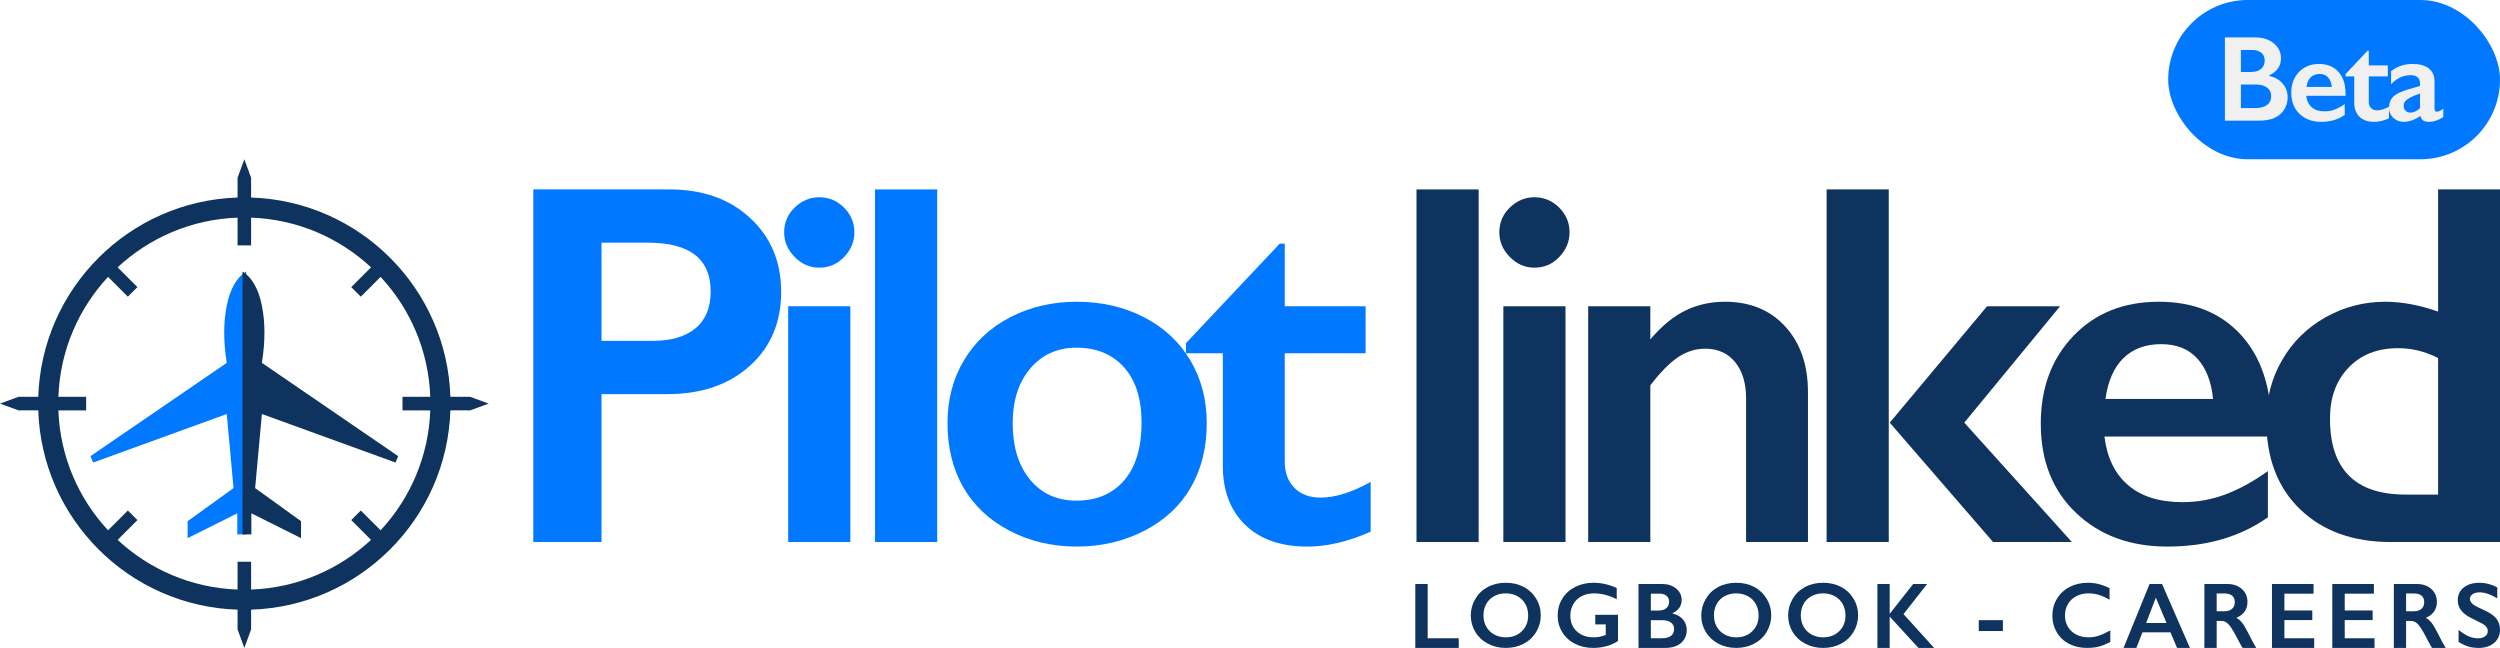 <?xml version="1.0" encoding="UTF-8"?>
<svg width="2072px" height="537px" viewBox="0 0 2072 537" version="1.1" xmlns="http://www.w3.org/2000/svg" xmlns:xlink="http://www.w3.org/1999/xlink">
    <title>logo_pilotlinked_beta</title>
    <defs>
        <path d="M0,0 L2072,0 L2072,537 L0,537 L0,0 Z" id="path-1"></path>
    </defs>
    <g id="logo_pilotlinked_beta" stroke="none" fill="none" xlink:href="#path-1" fill-rule="evenodd" stroke-width="1">
        <g id="Group" transform="translate(0, 132)">
            <g id="Pilot" transform="translate(442, 25)" fill="#0078FF" fill-rule="nonzero">
                <path d="M113.08,0 C140.443,0 162.675,7.914 179.776,23.743 C196.878,39.571 205.429,59.967 205.429,84.93 C205.429,110.172 196.773,130.603 179.462,146.222 C162.151,161.841 139.326,169.651 110.986,169.651 L56.54,169.651 L56.54,292.235 L0,292.235 L0,0 L113.08,0 Z M99.05,125.512 C114.127,125.512 125.889,122.061 134.335,115.158 C142.781,108.254 147.004,98.039 147.004,84.512 C147.004,57.596 129.693,44.139 95.071,44.139 L56.54,44.139 L56.54,125.512 L99.05,125.512 Z" id="Shape"></path>
                <path d="M237.003,6.485 C244.96,6.485 251.801,9.344 257.525,15.061 C263.249,20.779 266.11,27.613 266.11,35.562 C266.11,43.232 263.283,50.031 257.629,55.958 C251.975,61.885 245.1,64.848 237.003,64.848 C229.185,64.848 222.379,61.885 216.586,55.958 C210.792,50.031 207.895,43.232 207.895,35.562 C207.895,27.473 210.827,20.605 216.69,14.957 C222.554,9.309 229.325,6.485 237.003,6.485 Z M262.76,96.854 L262.76,292.235 L211.246,292.235 L211.246,96.854 L262.76,96.854 Z" id="Shape"></path>
                <polygon id="Path" points="334.75 0 334.75 292.235 283.235 292.235 283.235 0"></polygon>
                <path d="M450.506,93.088 C470.888,93.088 489.386,97.342 505.999,105.849 C522.612,114.356 535.455,126.279 544.53,141.62 C553.604,156.96 558.141,174.323 558.141,193.707 C558.141,213.929 553.778,231.64 545.053,246.841 C536.328,262.042 523.484,274.035 506.522,282.821 C489.56,291.607 470.888,296 450.506,296 C429.984,296 411.346,291.607 394.594,282.821 C377.841,274.035 365.102,262.042 356.377,246.841 C347.652,231.64 343.289,213.929 343.289,193.707 C343.289,174.044 347.896,156.577 357.11,141.306 C366.324,126.035 379.167,114.181 395.641,105.744 C412.114,97.307 430.402,93.088 450.506,93.088 Z M397.316,193.707 C397.316,213.232 402.098,228.816 411.66,240.461 C421.223,252.106 434.032,257.928 450.087,257.928 C466.839,257.928 480.032,252.35 489.665,241.193 C499.297,230.036 504.114,214.068 504.114,193.289 C504.114,173.486 499.263,158.18 489.56,147.372 C479.857,136.564 466.7,131.16 450.087,131.16 C434.451,131.16 421.747,136.878 411.975,148.314 C402.202,159.749 397.316,174.881 397.316,193.707 Z" id="Shape"></path>
                <path d="M618.613,44.975 L622.801,44.975 L622.801,96.854 L689.812,96.854 L689.812,135.763 L622.801,135.763 L622.801,225.922 C622.801,234.708 625.454,241.82 630.759,247.259 C636.064,252.698 643.323,255.418 652.537,255.418 C664.543,255.418 678.364,251.094 694,242.448 L694,283.658 C675.433,291.886 657.982,296 641.648,296 C619.591,296 602.384,290.003 590.029,278.01 C577.674,266.016 571.497,249.77 571.497,229.269 L571.497,135.763 L540.923,135.763 L540.923,127.395 L618.613,44.975 Z" id="Path"></path>
            </g>
            <g id="linked" transform="translate(1174, 25)" fill="#0F335F" fill-rule="nonzero">
                <polygon id="Path" points="51.507 0 51.507 292.235 0 292.235 0 0"></polygon>
                <path d="M97.733,6.485 C105.69,6.485 112.529,9.344 118.252,15.061 C123.975,20.779 126.837,27.613 126.837,35.562 C126.837,43.232 124.01,50.031 118.357,55.958 C112.704,61.885 105.829,64.848 97.733,64.848 C89.916,64.848 83.112,61.885 77.319,55.958 C71.526,50.031 68.63,43.232 68.63,35.562 C68.63,27.473 71.561,20.605 77.423,14.957 C83.286,9.309 90.056,6.485 97.733,6.485 Z M123.487,96.854 L123.487,292.235 L71.98,292.235 L71.98,96.854 L123.487,96.854 Z" id="Shape"></path>
                <path d="M255.558,93.088 C276.496,93.088 293.211,99.957 305.704,113.693 C318.197,127.43 324.443,145.525 324.443,167.977 L324.443,292.235 L273.146,292.235 L273.146,173.207 C273.146,160.516 270.11,150.475 264.038,143.084 C257.966,135.693 249.695,131.997 239.226,131.997 C231.27,131.997 223.802,134.333 216.823,139.005 C209.844,143.677 202.166,151.452 193.791,162.329 L193.791,292.235 L142.284,292.235 L142.284,96.854 L193.791,96.854 L193.791,124.257 C203.283,113.101 213.019,105.117 223,100.305 C232.98,95.494 243.833,93.088 255.558,93.088 Z" id="Path"></path>
                <path d="M391.398,0 L391.398,292.235 L339.891,292.235 L339.891,0 L391.398,0 Z M533.356,96.854 L454.002,193.289 L543.197,292.235 L477.871,292.235 L392.235,193.289 L472.846,96.854 L533.356,96.854 Z" id="Shape"></path>
                <path d="M615.177,93.088 C643.931,93.088 666.684,102.293 683.434,120.701 C700.184,139.11 708.559,164.561 708.559,197.054 L708.559,204.794 L570.16,204.794 C572.254,222.227 578.78,235.649 589.737,245.063 C600.695,254.476 615.735,259.183 634.858,259.183 C647.142,259.183 658.971,257.056 670.348,252.803 C681.724,248.549 693.484,242.099 705.628,233.453 L705.628,271.734 C682.736,287.911 654.958,296 622.295,296 C591.447,296 566.252,286.726 546.71,268.178 C527.168,249.63 517.397,224.946 517.397,194.126 C517.397,164.421 526.435,140.155 544.511,121.329 C562.588,102.502 586.143,93.088 615.177,93.088 Z M660.193,173.625 C658.797,159.401 654.47,148.279 647.211,140.26 C639.953,132.241 629.973,128.232 617.27,128.232 C604.289,128.232 593.855,132.067 585.968,139.737 C578.082,147.407 573.092,158.703 570.998,173.625 L660.193,173.625 Z" id="Shape"></path>
                <path d="M846.702,101.247 L846.702,0 L898,0 L898,292.235 L807.549,292.235 C776.281,292.235 751.261,283.24 732.487,265.249 C713.712,247.259 704.325,222.715 704.325,191.616 C704.325,173.207 708.687,156.472 717.411,141.411 C726.135,126.349 738.14,114.53 753.424,105.953 C768.709,97.377 785.215,93.088 802.942,93.088 C816.622,93.088 831.208,95.808 846.702,101.247 Z M819.693,252.907 L846.702,252.907 L846.702,139.737 C836.094,134.298 825.067,131.579 813.621,131.579 C796.452,131.579 782.737,136.948 772.478,147.686 C762.218,158.424 757.088,172.51 757.088,189.942 C757.088,231.919 777.957,252.907 819.693,252.907 Z" id="Shape"></path>
            </g>
            <g id="LOGBOOK---CAREERS" transform="translate(1173, 351)" fill="#0F335F" fill-rule="nonzero">
                <polygon id="Path" points="10.253 1 10.253 45.995 36 45.995 36 54 0 54 0 1"></polygon>
                <path d="M75.038,0 C80.479,0 85.375,1.124 89.726,3.373 C94.076,5.621 97.543,8.862 100.126,13.095 C102.709,17.328 104,21.969 104,27.019 C104,31.943 102.74,36.509 100.22,40.717 C97.7,44.925 94.239,48.191 89.839,50.514 C85.438,52.838 80.479,54 74.962,54 C69.521,54 64.575,52.819 60.124,50.458 C55.673,48.096 52.206,44.849 49.724,40.717 C47.241,36.584 46,32.018 46,27.019 C46,22.195 47.241,17.661 49.724,13.415 C52.206,9.17 55.629,5.872 59.992,3.523 C64.355,1.174 69.371,0 75.038,0 Z M56.494,27.019 C56.494,30.511 57.284,33.651 58.864,36.44 C60.444,39.228 62.644,41.389 65.465,42.921 C68.286,44.454 71.477,45.22 75.038,45.22 C80.429,45.22 84.861,43.524 88.334,40.133 C91.807,36.741 93.543,32.37 93.543,27.019 C93.543,23.527 92.76,20.38 91.193,17.579 C89.625,14.778 87.419,12.611 84.573,11.079 C81.727,9.546 78.523,8.78 74.962,8.78 C71.402,8.78 68.198,9.553 65.352,11.098 C62.506,12.643 60.318,14.803 58.789,17.579 C57.259,20.355 56.494,23.502 56.494,27.019 Z" id="Shape"></path>
                <path d="M147.684,0 C154.155,0 160.576,1.445 166.947,4.334 L166.947,13.641 C160.576,10.401 154.305,8.78 148.135,8.78 C144.298,8.78 140.887,9.546 137.902,11.079 C134.917,12.611 132.604,14.816 130.961,17.692 C129.318,20.569 128.497,23.778 128.497,27.32 C128.497,32.696 130.284,37.024 133.858,40.302 C137.432,43.581 142.141,45.22 147.985,45.22 C149.59,45.22 151.126,45.082 152.594,44.805 C154.061,44.529 155.81,44.001 157.842,43.223 L157.842,34.48 L149.151,34.48 L149.151,26.529 L168,26.529 L168,48.234 C165.417,50.043 162.313,51.456 158.688,52.474 C155.064,53.491 151.296,54 147.383,54 C141.84,54 136.817,52.857 132.315,50.571 C127.813,48.285 124.302,45.082 121.781,40.962 C119.26,36.842 118,32.244 118,27.17 C118,22.02 119.273,17.359 121.819,13.189 C124.364,9.019 127.913,5.778 132.466,3.467 C137.018,1.156 142.091,0 147.684,0 Z" id="Path"></path>
                <path d="M204.357,1 C209.197,1 213.141,2.265 216.191,4.794 C219.241,7.323 220.766,10.485 220.766,14.278 C220.766,16.707 220.129,18.844 218.856,20.69 C217.583,22.536 215.737,24.003 213.318,25.091 L213.318,25.546 C216.997,26.381 219.865,28.031 221.919,30.497 C223.973,32.963 225,35.853 225,39.166 C225,42.1 224.25,44.724 222.75,47.038 C221.251,49.353 219.171,51.091 216.512,52.255 C213.853,53.418 210.721,54 207.117,54 L185,54 L185,1 L204.357,1 Z M201.635,23.004 C204.332,23.004 206.462,22.359 208.025,21.069 C209.587,19.78 210.369,17.984 210.369,15.682 C210.369,13.634 209.65,12.008 208.214,10.807 C206.777,9.606 204.887,9.005 202.543,9.005 L195.208,9.005 L195.208,23.004 L201.635,23.004 Z M204.017,45.995 C207.47,45.995 210.079,45.344 211.843,44.041 C213.607,42.739 214.49,40.823 214.49,38.293 C214.49,36.042 213.614,34.266 211.862,32.963 C210.11,31.661 207.76,31.009 204.811,31.009 L195.208,31.009 L195.208,45.995 L204.017,45.995 Z" id="Shape"></path>
                <path d="M266.038,0 C271.479,0 276.375,1.124 280.726,3.373 C285.076,5.621 288.543,8.862 291.126,13.095 C293.709,17.328 295,21.969 295,27.019 C295,31.943 293.74,36.509 291.22,40.717 C288.7,44.925 285.239,48.191 280.839,50.514 C276.438,52.838 271.479,54 265.962,54 C260.521,54 255.575,52.819 251.124,50.458 C246.673,48.096 243.206,44.849 240.724,40.717 C238.241,36.584 237,32.018 237,27.019 C237,22.195 238.241,17.661 240.724,13.415 C243.206,9.17 246.629,5.872 250.992,3.523 C255.355,1.174 260.371,0 266.038,0 Z M247.494,27.019 C247.494,30.511 248.284,33.651 249.864,36.44 C251.444,39.228 253.644,41.389 256.465,42.921 C259.286,44.454 262.477,45.22 266.038,45.22 C271.429,45.22 275.861,43.524 279.334,40.133 C282.807,36.741 284.543,32.37 284.543,27.019 C284.543,23.527 283.76,20.38 282.193,17.579 C280.625,14.778 278.419,12.611 275.573,11.079 C272.727,9.546 269.523,8.78 265.962,8.78 C262.402,8.78 259.198,9.553 256.352,11.098 C253.506,12.643 251.318,14.803 249.789,17.579 C248.259,20.355 247.494,23.502 247.494,27.019 Z" id="Shape"></path>
                <path d="M338.038,0 C343.479,0 348.375,1.124 352.726,3.373 C357.076,5.621 360.543,8.862 363.126,13.095 C365.709,17.328 367,21.969 367,27.019 C367,31.943 365.74,36.509 363.22,40.717 C360.7,44.925 357.239,48.191 352.839,50.514 C348.438,52.838 343.479,54 337.962,54 C332.521,54 327.575,52.819 323.124,50.458 C318.673,48.096 315.206,44.849 312.724,40.717 C310.241,36.584 309,32.018 309,27.019 C309,22.195 310.241,17.661 312.724,13.415 C315.206,9.17 318.629,5.872 322.992,3.523 C327.355,1.174 332.371,0 338.038,0 Z M319.494,27.019 C319.494,30.511 320.284,33.651 321.864,36.44 C323.444,39.228 325.644,41.389 328.465,42.921 C331.286,44.454 334.477,45.22 338.038,45.22 C343.429,45.22 347.861,43.524 351.334,40.133 C354.807,36.741 356.543,32.37 356.543,27.019 C356.543,23.527 355.76,20.38 354.193,17.579 C352.625,14.778 350.419,12.611 347.573,11.079 C344.727,9.546 341.523,8.78 337.962,8.78 C334.402,8.78 331.198,9.553 328.352,11.098 C325.506,12.643 323.318,14.803 321.789,17.579 C320.259,20.355 319.494,23.502 319.494,27.019 Z" id="Shape"></path>
                <polygon id="Path" points="393.16 1 393.16 25.47 393.386 25.47 412.653 1 424.205 1 404.637 25.963 430 54 416.98 54 393.16 27.974 393.16 54 383 54 383 1"></polygon>
                <polygon id="Path" points="487 31 487 40 467 40 467 31"></polygon>
                <path d="M557.495,0 C560.461,0 563.364,0.339 566.206,1.017 C569.047,1.696 572.112,2.851 575.402,4.484 L575.402,14.056 C572.187,12.197 569.215,10.853 566.486,10.024 C563.757,9.195 560.91,8.78 557.944,8.78 C554.231,8.78 550.879,9.553 547.888,11.098 C544.897,12.643 542.573,14.822 540.916,17.636 C539.259,20.449 538.43,23.577 538.43,27.019 C538.43,30.536 539.252,33.689 540.897,36.477 C542.542,39.266 544.86,41.42 547.85,42.94 C550.841,44.46 554.206,45.22 557.944,45.22 C560.81,45.22 563.545,44.805 566.15,43.976 C568.754,43.147 572.037,41.652 576,39.492 L576,49.064 C572.611,50.847 569.495,52.116 566.654,52.87 C563.813,53.623 560.498,54 556.71,54 C551.202,54 546.28,52.895 541.944,50.684 C537.607,48.473 534.199,45.289 531.72,41.131 C529.24,36.973 528,32.42 528,27.471 C528,22.17 529.277,17.41 531.832,13.189 C534.386,8.969 537.9,5.715 542.374,3.429 C546.847,1.143 551.888,0 557.495,0 Z" id="Path"></path>
                <path d="M618.899,1 L642,54 L631.329,54 L625.901,41.101 L602.65,41.101 L597.596,54 L587,54 L608.566,1 L618.899,1 Z M605.72,33.324 L622.606,33.324 L613.77,12.344 L605.72,33.324 Z" id="Shape"></path>
                <path d="M672.94,1 C677.885,1 681.914,2.378 685.026,5.135 C688.139,7.892 689.695,11.484 689.695,15.91 C689.695,18.92 688.923,21.544 687.38,23.782 C685.836,26.02 683.545,27.785 680.508,29.074 C682.19,29.985 683.683,31.224 684.989,32.792 C686.294,34.361 687.913,37.004 689.846,40.722 C693.059,47.146 695.444,51.572 697,54 L685.666,54 C684.888,52.837 683.834,50.978 682.504,48.423 C679.592,42.783 677.458,38.983 676.102,37.023 C674.747,35.062 673.442,33.671 672.187,32.849 C670.931,32.027 669.488,31.616 667.856,31.616 L664.166,31.616 L664.166,54 L654,54 L654,1 L672.94,1 Z M670.643,23.611 C673.304,23.611 675.393,22.941 676.912,21.601 C678.431,20.26 679.19,18.426 679.19,16.099 C679.19,13.671 678.437,11.857 676.931,10.655 C675.425,9.454 673.278,8.853 670.492,8.853 L664.166,8.853 L664.166,23.611 L670.643,23.611 Z" id="Shape"></path>
                <polygon id="Path" points="744.466 1 744.466 9.005 720.305 9.005 720.305 22.928 743.435 22.928 743.435 30.933 720.305 30.933 720.305 45.995 745 45.995 745 54 710 54 710 1"></polygon>
                <polygon id="Path" points="794.466 1 794.466 9.005 770.305 9.005 770.305 22.928 793.435 22.928 793.435 30.933 770.305 30.933 770.305 45.995 795 45.995 795 54 760 54 760 1"></polygon>
                <path d="M829.94,1 C834.885,1 838.914,2.378 842.026,5.135 C845.139,7.892 846.695,11.484 846.695,15.91 C846.695,18.92 845.923,21.544 844.38,23.782 C842.836,26.02 840.545,27.785 837.508,29.074 C839.19,29.985 840.683,31.224 841.989,32.792 C843.294,34.361 844.913,37.004 846.846,40.722 C850.059,47.146 852.444,51.572 854,54 L842.666,54 C841.888,52.837 840.834,50.978 839.504,48.423 C836.592,42.783 834.458,38.983 833.102,37.023 C831.747,35.062 830.442,33.671 829.187,32.849 C827.931,32.027 826.488,31.616 824.856,31.616 L821.166,31.616 L821.166,54 L811,54 L811,1 L829.94,1 Z M827.643,23.611 C830.304,23.611 832.393,22.941 833.912,21.601 C835.431,20.26 836.19,18.426 836.19,16.099 C836.19,13.671 835.437,11.857 833.931,10.655 C832.425,9.454 830.278,8.853 827.492,8.853 L821.166,8.853 L821.166,23.611 L827.643,23.611 Z" id="Shape"></path>
                <path d="M881.952,0 C887.07,0 892,1.281 896.742,3.844 L896.742,12.888 C891.297,9.597 886.468,7.951 882.253,7.951 C879.694,7.951 877.693,8.447 876.25,9.44 C874.807,10.432 874.086,11.757 874.086,13.415 C874.086,15.4 875.428,17.234 878.113,18.917 C878.866,19.419 881.763,20.826 886.806,23.137 C891.122,25.172 894.233,27.433 896.14,29.92 C898.047,32.408 899,35.397 899,38.889 C899,43.411 897.375,47.06 894.126,49.836 C890.877,52.612 886.668,54 881.5,54 C878.138,54 875.246,53.629 872.825,52.888 C870.404,52.147 867.688,50.872 864.677,49.064 L864.677,39.04 C870.297,43.712 875.591,46.049 880.559,46.049 C883.043,46.049 885.05,45.509 886.581,44.428 C888.111,43.348 888.876,41.916 888.876,40.133 C888.876,37.696 887.547,35.711 884.887,34.179 C882.679,32.973 879.832,31.528 876.344,29.845 C872.204,27.961 869.112,25.763 867.067,23.251 C865.022,20.738 864,17.824 864,14.508 C864,10.087 865.643,6.563 868.93,3.938 C872.217,1.313 876.557,0 881.952,0 Z" id="Path"></path>
            </g>
            <g transform="translate(202.5, 202.5) scale(-1, 1) translate(-202.5, -202.5)">
                <path d="M202.5,0 L208.111,15.302 L208.11,31.715 C298.023,34.615 370.384,106.977 373.285,196.889 L389.698,196.889 L405,202.5 L389.698,208.111 L373.285,208.11 C370.385,298.023 298.023,370.385 208.11,373.285 L208.111,389.698 L202.5,405 L196.889,389.698 L196.89,373.285 C106.977,370.385 34.615,298.023 31.715,208.11 L15.302,208.111 L-1.29421847e-12,202.5 L15.302,196.889 L31.715,196.889 C34.616,106.977 106.977,34.615 196.89,31.715 L196.889,15.302 L202.5,0 Z M208.111,48.387 L208.111,71.411 L196.889,71.411 L196.889,48.387 C158.536,49.759 123.751,65.136 97.494,89.559 L113.892,105.957 L105.957,113.892 L89.559,97.494 C65.136,123.751 49.759,158.536 48.387,196.889 L71.411,196.889 L71.411,208.111 L48.387,208.111 C49.759,246.464 65.136,281.249 89.559,307.505 L105.957,291.108 L113.892,299.043 L97.495,315.441 C123.751,339.864 158.536,355.241 196.889,356.613 L196.889,333.589 L208.111,333.589 L208.111,356.613 C246.464,355.241 281.249,339.864 307.505,315.441 L291.108,299.043 L299.043,291.108 L315.441,307.505 C339.864,281.249 355.241,246.464 356.613,208.111 L333.589,208.111 L333.589,196.889 L356.613,196.889 C355.241,158.536 339.864,123.751 315.441,97.494 L299.043,113.892 L291.108,105.957 L307.506,89.559 C281.249,65.136 246.464,49.759 208.111,48.387 Z" id="Combined-Shape" fill="#0F335F"></path>
                <path d="M330,93 C322.098,97.97 316.742,107.425 313.933,121.365 C311.125,135.305 311.125,151.098 313.933,168.745 L201,246.048 L203.184,251.347 L313.933,211.137 L319.549,272.543 L281.489,299.973 L281.489,314 L322.669,293.427 L322.669,310.883 L330,310.883 L330,93 Z" id="Path" fill="#0078FF" transform="translate(265.5, 203.5) scale(-1, 1) translate(-265.5, -203.5)"></path>
                <path d="M204,93 C196.098,97.97 190.742,107.425 187.933,121.365 C185.125,135.305 185.125,151.098 187.933,168.745 L75,246.048 L77.184,251.347 L187.933,211.137 L193.549,272.543 L155.489,299.973 L155.489,314 L196.669,293.427 L196.669,310.883 L204,310.883 L204,93 Z" id="Path" fill="#0F335F"></path>
            </g>
        </g>
        <g id="BetaBadge" transform="translate(1757, 0)">
            <rect id="Rectangle-2" fill="#0078FF" x="40" y="0" width="275" height="132" rx="66"></rect>
            <g id="Beta." transform="translate(87, 31)" fill="#F0F0F0" fill-rule="nonzero">
                <path d="M25.164,0 C31.456,0 36.583,1.646 40.548,4.939 C44.513,8.232 46.495,12.348 46.495,17.287 C46.495,20.448 45.668,23.23 44.013,25.634 C42.359,28.038 39.958,29.948 36.813,31.364 L36.813,31.956 C41.597,33.043 45.324,35.191 47.994,38.402 C50.665,41.612 52,45.374 52,49.688 C52,53.508 51.025,56.924 49.076,59.937 C47.126,62.95 44.423,65.213 40.966,66.728 C37.509,68.243 33.438,69 28.752,69 L0,69 L0,0 L25.164,0 Z M21.626,28.647 C25.132,28.647 27.9,27.807 29.932,26.128 C31.963,24.449 32.979,22.111 32.979,19.115 C32.979,16.447 32.045,14.332 30.178,12.768 C28.31,11.204 25.853,10.422 22.805,10.422 L13.27,10.422 L13.27,28.647 L21.626,28.647 Z M24.722,58.578 C29.211,58.578 32.602,57.73 34.896,56.035 C37.19,54.339 38.336,51.845 38.336,48.552 C38.336,45.621 37.198,43.308 34.921,41.612 C32.643,39.917 29.588,39.069 25.754,39.069 L13.27,39.069 L13.27,58.578 L24.722,58.578 Z" id="Shape"></path>
                <path d="M78.018,22 C84.786,22 90.142,24.177 94.085,28.532 C98.028,32.887 100,38.907 100,46.594 L100,48.425 L67.421,48.425 C67.913,52.548 69.45,55.724 72.029,57.951 C74.608,60.177 78.149,61.291 82.651,61.291 C85.542,61.291 88.327,60.788 91.005,59.781 C93.683,58.775 96.451,57.249 99.31,55.204 L99.31,64.26 C93.921,68.087 87.382,70 79.693,70 C72.432,70 66.501,67.806 61.9,63.419 C57.3,59.031 55,53.192 55,45.901 C55,38.874 57.128,33.134 61.383,28.68 C65.638,24.227 71.183,22 78.018,22 Z M88.614,41.052 C88.286,37.687 87.267,35.056 85.559,33.159 C83.85,31.262 81.501,30.313 78.51,30.313 C75.455,30.313 72.998,31.221 71.142,33.035 C69.285,34.849 68.111,37.522 67.618,41.052 L88.614,41.052 Z" id="Shape"></path>
                <path d="M118.271,11 L119.256,11 L119.256,23.193 L135.015,23.193 L135.015,32.338 L119.256,32.338 L119.256,53.529 C119.256,55.594 119.88,57.266 121.127,58.544 C122.375,59.822 124.082,60.462 126.249,60.462 C129.073,60.462 132.323,59.446 136,57.413 L136,67.099 C131.633,69.033 127.529,70 123.688,70 C118.501,70 114.454,68.591 111.549,65.772 C108.643,62.953 107.19,59.134 107.19,54.316 L107.19,32.338 L100,32.338 L100,30.372 L118.271,11 Z" id="Path"></path>
                <path d="M155.552,22 C161.448,22 165.951,23.262 169.062,25.786 C172.174,28.309 173.729,31.831 173.729,36.351 L173.729,58.965 C173.729,60.713 174.433,61.588 175.842,61.588 C176.431,61.588 177.258,61.332 178.323,60.821 C179.387,60.309 180.279,59.724 181,59.064 L181,66.091 C176.775,68.697 172.91,70 169.406,70 C167.245,70 165.582,69.637 164.42,68.911 C163.257,68.186 162.447,66.899 161.988,65.052 C157.37,68.351 152.736,70 148.085,70 C144.777,70 141.936,68.878 139.562,66.635 C137.187,64.392 136,61.703 136,58.569 C136,54.577 137.179,51.427 139.537,49.118 C141.895,46.808 146.022,44.796 151.917,43.08 L161.693,40.21 L161.693,38.082 C161.693,33.563 158.975,31.303 153.538,31.303 C150.754,31.303 147.987,31.946 145.236,33.233 C142.485,34.52 139.979,36.416 137.719,38.924 L137.719,27.988 C142.73,23.996 148.675,22 155.552,22 Z M148.183,56.738 C148.183,58.421 148.716,59.773 149.78,60.796 C150.844,61.819 152.163,62.33 153.735,62.33 C156.388,62.33 159.04,61.109 161.693,58.668 L161.693,46.495 C158.32,47.649 155.675,48.738 153.759,49.761 C151.843,50.784 150.435,51.823 149.534,52.878 C148.634,53.934 148.183,55.221 148.183,56.738 Z" id="Shape"></path>
            </g>
        </g>
    </g>
</svg>